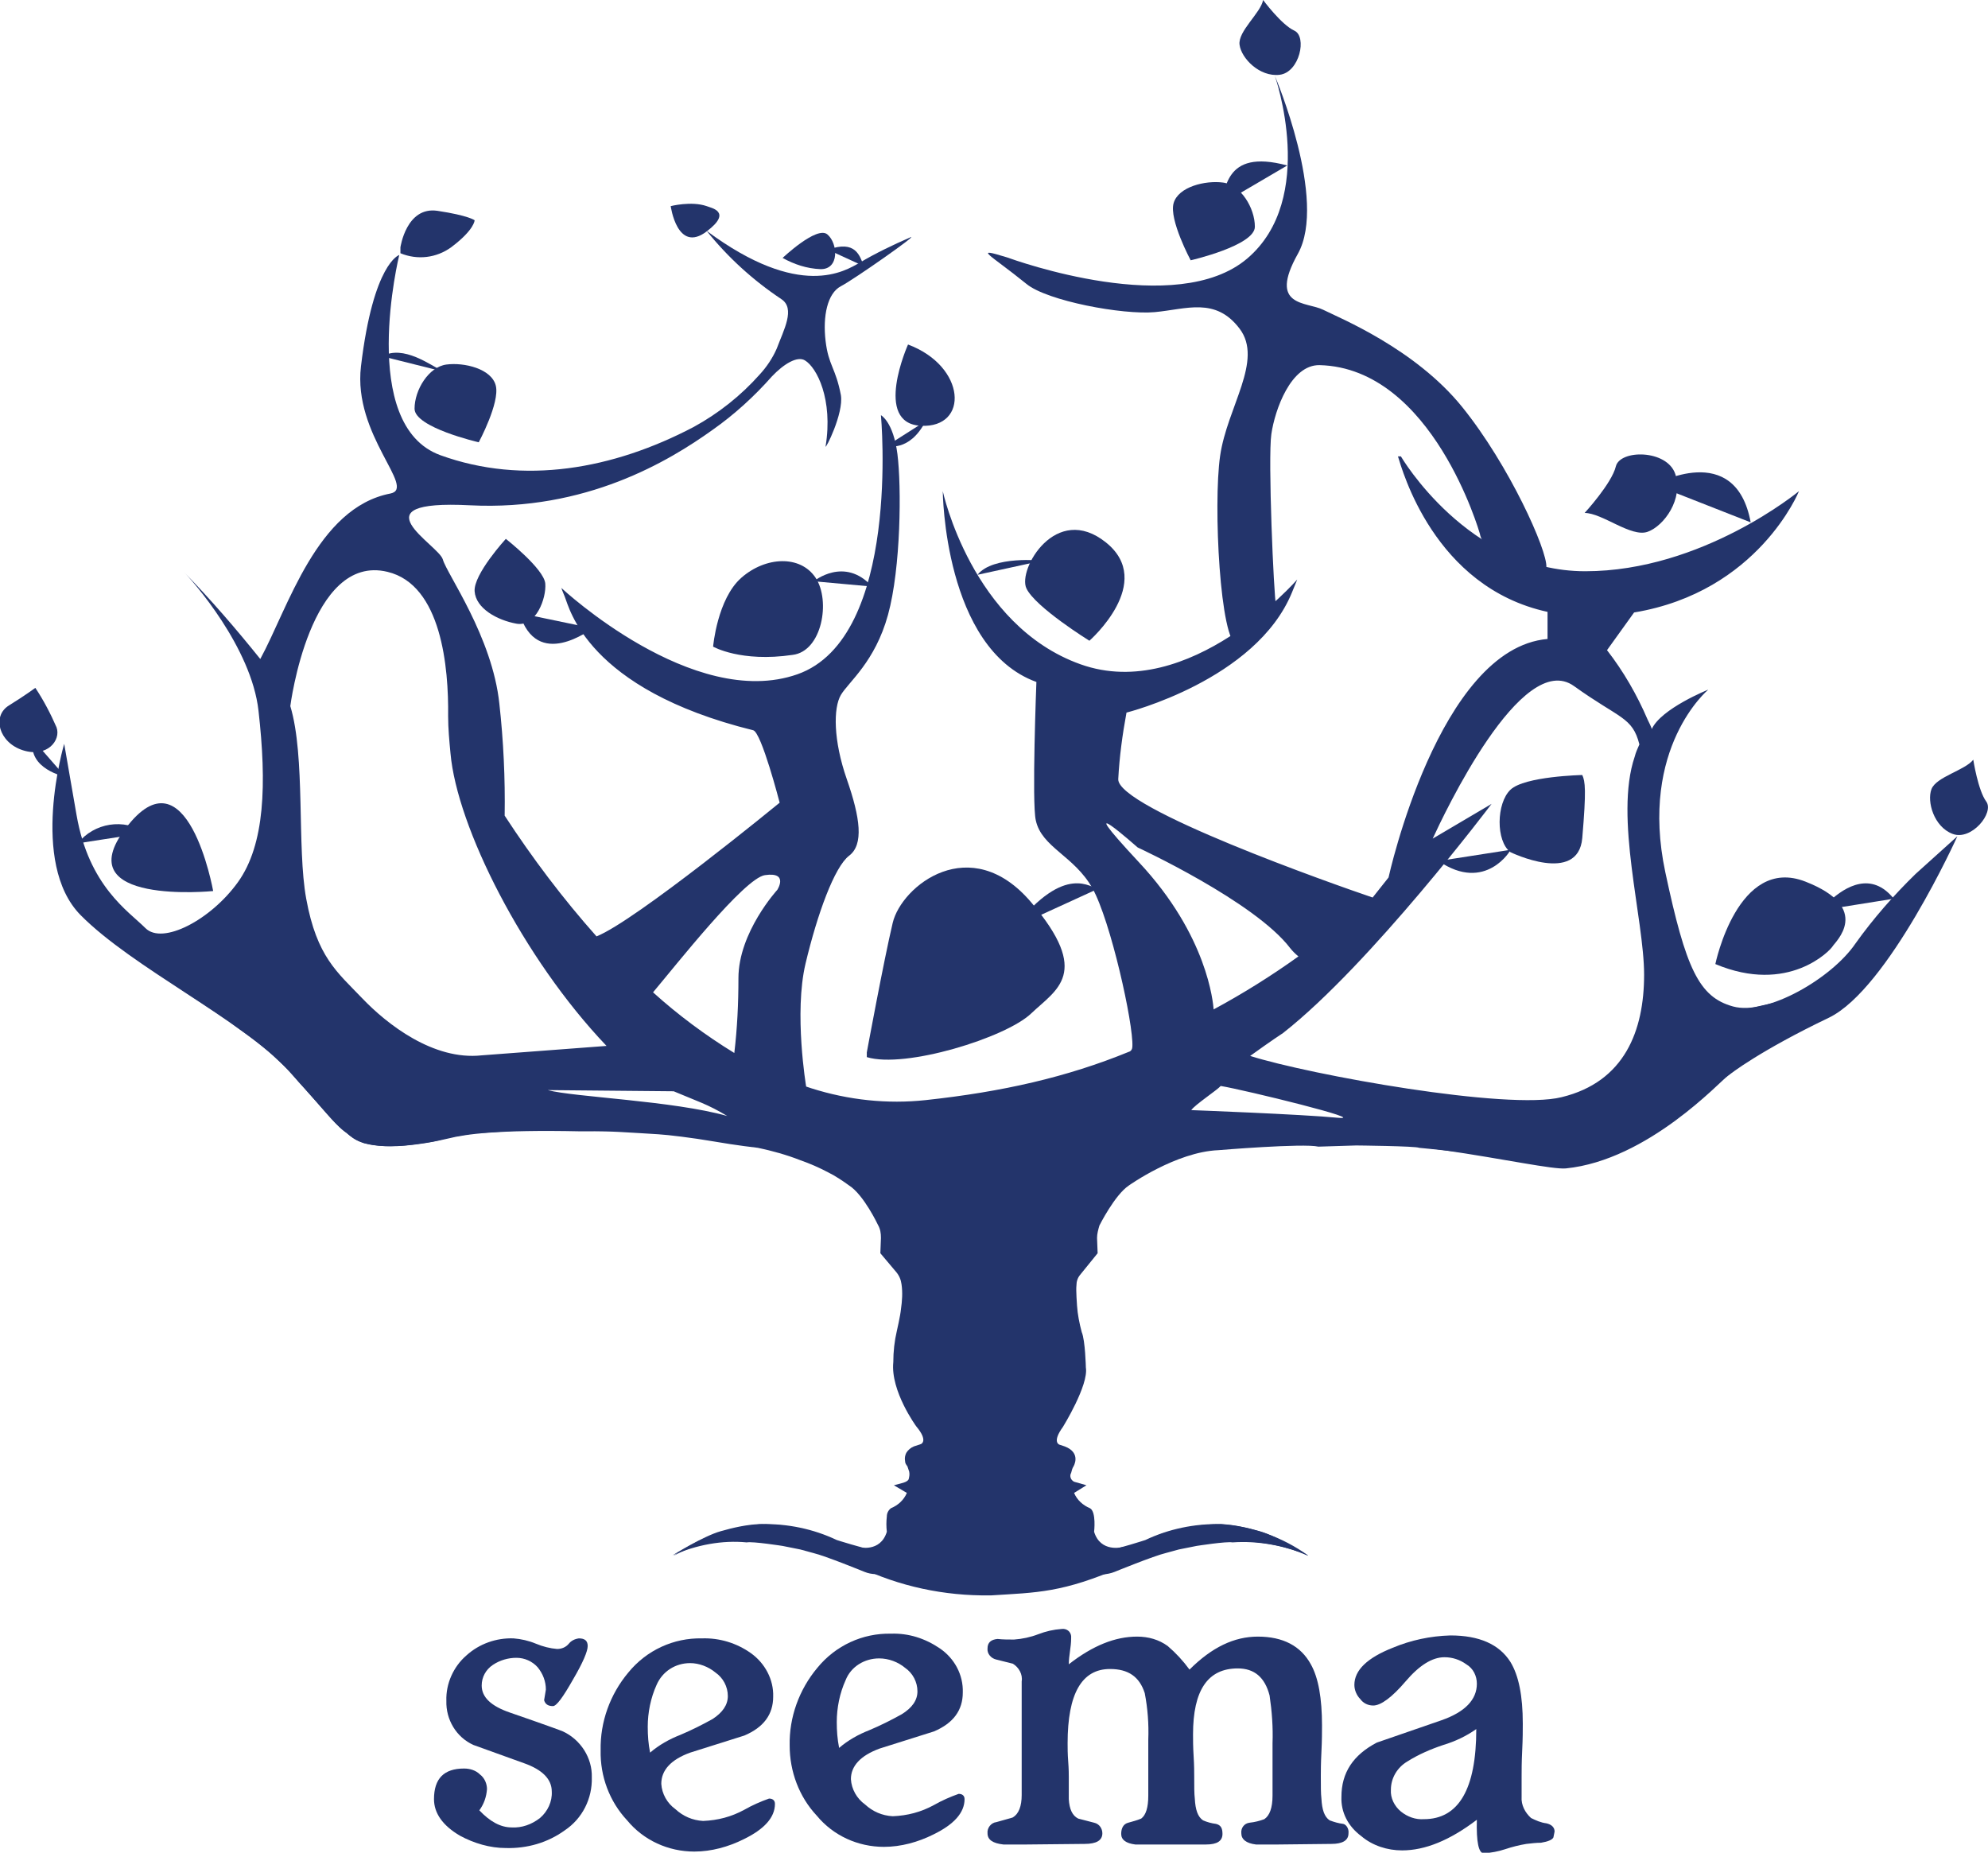 <?xml version="1.0" encoding="utf-8"?>

<svg version="1.1" id="Layer_1" xmlns="http://www.w3.org/2000/svg" xmlns:xlink="http://www.w3.org/1999/xlink" x="0px" y="0px"
	 viewBox="0 0 337.6 314.6" style="enable-background:new 0 0 337.6 314.6;" xml:space="preserve">
<style type="text/css">
	.st0{fill:#23346B;}
</style>
<title>seema</title>
<path class="st0" d="M92.7,286.9c0-1.4-0.5-2.7-1.4-3.8c-0.9-1-2.2-1.6-3.6-1.6c-1.4,0-2.8,0.4-4,1.2c-1.2,0.8-1.9,2.1-1.9,3.5
	c0,2,1.6,3.5,4.8,4.6c5.8,2,8.8,3.1,9,3.2c3,1.4,5,4.5,4.9,7.8c0.1,3.6-1.6,7-4.6,9c-2.9,2.1-6.4,3.1-10,3c-2.7,0-5.4-0.8-7.8-2.1
	c-2.9-1.7-4.4-3.8-4.4-6.2c0-3.5,1.7-5.2,5.1-5.2c1,0,2,0.3,2.7,1c0.8,0.6,1.2,1.6,1.2,2.5c-0.1,1.3-0.5,2.5-1.3,3.6
	c1.8,1.9,3.6,2.9,5.5,2.9c1.7,0.1,3.4-0.5,4.8-1.6c1.3-1.1,2.1-2.8,2-4.5c0-2.1-1.6-3.7-4.7-4.8l-8.6-3.1c-2.9-1.3-4.7-4.3-4.6-7.5
	c-0.1-2.9,1.2-5.8,3.4-7.7c2.2-2,5.1-3,8-2.9c1.3,0.1,2.6,0.4,3.8,0.9c1.2,0.5,2.4,0.8,3.6,0.9c0.8,0,1.5-0.3,2-0.9
	c0.4-0.5,1-0.8,1.7-0.9c1,0,1.5,0.4,1.5,1.3s-0.8,2.8-2.5,5.7c-1.7,3-2.8,4.5-3.4,4.5c-0.8,0-1.3-0.3-1.5-1L92.7,286.9z"/>
<path class="st0" d="M131.3,288.1c0,3-1.6,5.2-4.9,6.6l-9.2,2.9c-3.3,1.2-4.9,3-4.9,5.3c0.1,1.7,1,3.3,2.4,4.3
	c1.3,1.2,2.9,1.9,4.7,2c2.5-0.1,4.8-0.7,7-1.9c1.4-0.8,2.8-1.4,4.2-1.9c0.6,0,1,0.3,1,0.9c0,2.3-1.8,4.3-5.3,6
	c-2.6,1.3-5.5,2.1-8.4,2.1c-4.4,0-8.6-1.9-11.4-5.3c-3-3.2-4.6-7.5-4.5-11.9c-0.1-4.8,1.6-9.5,4.7-13.2c3.1-3.8,7.7-5.9,12.5-5.8
	c3-0.1,5.9,0.8,8.3,2.5C129.9,282.4,131.4,285.2,131.3,288.1z M123.6,288c0-1.6-0.8-3.1-2.1-4c-1.2-1-2.8-1.6-4.3-1.6
	c-2.5,0-4.7,1.4-5.7,3.7c-1,2.2-1.5,4.7-1.5,7.1c0,1.5,0.1,2.9,0.4,4.4c1.5-1.3,3.3-2.3,5.1-3c1.9-0.8,3.7-1.7,5.5-2.7
	C122.7,290.8,123.6,289.5,123.6,288L123.6,288z"/>
<path class="st0" d="M163.5,287.4c0,3-1.6,5.2-4.9,6.6l-9.2,2.9c-3.3,1.2-4.9,3-4.9,5.2c0.1,1.7,1,3.3,2.4,4.3
	c1.3,1.2,2.9,1.9,4.7,2c2.5-0.1,4.8-0.7,7-1.9c1.4-0.8,2.8-1.4,4.2-1.9c0.6,0,1,0.3,1,0.9c0,2.3-1.8,4.3-5.3,6
	c-2.6,1.3-5.5,2.1-8.4,2.1c-4.4,0-8.6-1.9-11.4-5.3c-3-3.2-4.6-7.5-4.6-11.9c-0.1-4.8,1.6-9.5,4.7-13.2c3.1-3.8,7.7-5.9,12.5-5.8
	c3-0.1,5.8,0.8,8.3,2.5C162.1,281.6,163.6,284.4,163.5,287.4z M155.8,287.2c0-1.6-0.8-3.1-2.1-4c-1.2-1-2.8-1.6-4.4-1.6
	c-2.5,0-4.8,1.4-5.7,3.7c-1,2.2-1.5,4.7-1.5,7.1c0,1.5,0.1,2.9,0.4,4.4c1.5-1.3,3.3-2.3,5.1-3c1.9-0.8,3.7-1.7,5.5-2.7
	C154.9,290,155.8,288.7,155.8,287.2L155.8,287.2z"/>
<path class="st0" d="M229,311.3c0,1.2-1,1.8-2.9,1.8l-9.1,0.1c-2.2,0-3.4,0-3.7,0c-1.7-0.2-2.5-0.9-2.5-1.9
	c-0.1-0.9,0.5-1.7,1.4-1.8c0.9-0.1,1.7-0.3,2.5-0.6c0.9-0.6,1.4-1.9,1.4-4V296c0.1-2.7-0.1-5.4-0.5-8.1c-0.8-3.1-2.6-4.6-5.4-4.6
	c-5.1,0-7.6,3.7-7.6,11.2c0,0.9,0,2.1,0.1,3.7c0.1,1.6,0.1,2.7,0.1,3.4c0,1.7,0,3,0.1,3.8c0.1,1.9,0.5,3.1,1.4,3.7
	c0.7,0.3,1.4,0.5,2.2,0.6c0.8,0.2,1.1,0.7,1.1,1.7c0,1.2-0.9,1.8-2.8,1.8h-8.5c-2.1,0-3.2,0-3.5,0c-1.6-0.2-2.4-0.8-2.4-1.8
	s0.4-1.7,1.2-1.9c0.7-0.2,1.5-0.4,2.2-0.7c0.8-0.6,1.2-1.9,1.2-3.9v-9.5c0.1-2.7-0.1-5.3-0.6-7.9c-0.9-2.8-2.8-4.1-5.9-4.1
	c-4.8,0-7.2,4.2-7.2,12.6c0,0.8,0,1.8,0.1,3.1s0.1,2.2,0.1,2.7c0,1.8,0,3,0,3.7c0.1,1.7,0.6,2.8,1.6,3.3l2.7,0.7
	c0.9,0.2,1.4,1,1.4,1.8c0,1.2-1,1.8-3,1.8l-9.9,0.1c-2.3,0-3.6,0-3.9,0c-1.8-0.2-2.7-0.8-2.7-1.9c-0.1-0.9,0.6-1.8,1.5-1.9
	c1.7-0.5,2.6-0.7,2.8-0.8c1-0.6,1.5-1.9,1.5-3.8v-19.3c0.2-1.2-0.5-2.4-1.5-3c-0.9-0.2-1.9-0.5-2.8-0.7c-0.9-0.2-1.6-1-1.5-1.9
	c0-1,0.6-1.5,1.7-1.6c0.9,0.1,1.9,0.1,2.8,0.1c1.4-0.1,2.8-0.4,4.1-0.9c1.3-0.5,2.6-0.8,4-0.9c0.8-0.1,1.5,0.4,1.6,1.2
	c0,0.1,0,0.3,0,0.4c0,0.7-0.1,1.5-0.2,2.2c-0.1,0.7-0.2,1.5-0.2,2.2c4.1-3.2,7.9-4.7,11.6-4.7c1.9,0,3.7,0.5,5.2,1.6
	c1.4,1.2,2.6,2.5,3.7,4c3.8-3.8,7.6-5.6,11.6-5.6c4.3,0,7.3,1.6,9,4.7c1.3,2.3,1.9,5.8,1.9,10.4c0,1,0,2.5-0.1,4.5s-0.1,3.3-0.1,4.1
	c0,1.7,0,3,0.1,3.8c0.1,1.9,0.5,3.1,1.4,3.7c0.8,0.3,1.5,0.5,2.3,0.6C228.6,309.8,229.1,310.5,229,311.3z"/>
<path class="st0" d="M227.8,305.1c0-4.1,2-7.1,6-9.2l11-3.8c4-1.4,6-3.5,6-6.2c0-1.3-0.6-2.6-1.8-3.3c-1.1-0.8-2.4-1.2-3.7-1.2
	c-2.1,0-4.3,1.4-6.6,4.1s-4.2,4.1-5.5,4.1c-0.9,0-1.7-0.4-2.2-1.1c-0.6-0.6-1-1.5-1-2.4c0-2.5,2.2-4.6,6.5-6.3
	c3.1-1.3,6.4-2,9.8-2.1c4.9,0,8.3,1.5,10.2,4.5c1.4,2.3,2.1,5.7,2.1,10.5c0,1,0,2.5-0.1,4.5s-0.1,3.5-0.1,4.5c0,1.7,0,2.9,0,3.4
	c-0.1,1.4,0.6,2.7,1.6,3.6c0.8,0.4,1.7,0.8,2.6,0.9c0.9,0.2,1.4,0.7,1.4,1.4l-0.2,1c-0.2,0.4-0.9,0.7-2.1,0.9
	c-0.8,0-1.6,0.1-2.5,0.2c-1.2,0.2-2.4,0.5-3.6,0.9c-1.2,0.4-2.4,0.6-3.6,0.7c-0.9,0-1.3-1.9-1.2-5.7c-4.6,3.5-8.8,5.2-12.7,5.2
	c-2.5,0-5-0.8-6.9-2.4C228.9,310.1,227.7,307.7,227.8,305.1z M236.2,303.9c-0.1,1.4,0.6,2.8,1.7,3.7c1.1,0.9,2.5,1.4,3.9,1.3
	c5.9,0,8.9-5.1,8.9-15.3c-1.7,1.2-3.6,2.1-5.6,2.7c-2.1,0.7-4.2,1.6-6.1,2.8C237.3,300.1,236.2,301.9,236.2,303.9L236.2,303.9z"/>
<path class="st0" d="M174.3,48.2c3.5,2.9,16.4,5.3,21.8,4.8s10.3-2.6,14.4,2.8s-2.1,13.3-3.3,21.6s0,31.7,2.9,32.1s7-4.8,6.6-6.6
	s-1.4-25.1-0.8-29.2s3.3-11.8,8.2-11.7c19.2,0.5,27.2,28.6,27.2,28.6c0.7,4.2,11.1,8.5,11.3,5.7s-6.3-17.3-14.3-27.2
	S227.5,54,224.7,52.6s-9.4-0.4-4.3-9.5s-3.9-30.2-3.9-30.2l0,0c0,0,7.3,20.8-4.7,31s-39.4,0.3-40.8-0.2
	C165.1,41.9,168,43.1,174.3,48.2z"/>
<path class="st0" d="M35.6,101.6c-0.2-0.2-0.4-0.4-0.4-0.4L35.6,101.6z"/>
<path class="st0" d="M186.5,150.9c-1.2,0-5.5-4.5-14.2,6.5"/>
<path class="st0" d="M13.2,143.2c2.8-3.5,7.8-4.3,11.6-1.8"/>
<path class="st0" d="M75.3,63.1c-2.2-1.1-6.8-4.6-10.4-2.6"/>
<path class="st0" d="M207,34.9c1.4-2.1,0.5-9.8,11.6-6.8"/>
<path class="st0" d="M281,82.3c0,0,13.7-7.7,16.3,6.4"/>
<path class="st0" d="M309.1,154.6c-5.1,7.9,5-11.3,12.5-2"/>
<path class="st0" d="M138.2,98.7c0,0,5.2-4.3,9.9,0.9"/>
<path class="st0" d="M177,95.2c0,0-8.4-0.9-11,2.4"/>
<path class="st0" d="M100.7,106.7c-0.4,0.1-9.5,7.3-12.5-2.6"/>
<path class="st0" d="M256.5,144.3c0.2-0.1-4.2,7.4-12.2,1.9"/>
<path class="st0" d="M11.1,131.9c0,0-6.5-1.3-5.5-6.3"/>
<path class="st0" d="M233.1,152.4c-6.5-2.2-43.4-15.2-43.2-20.1c0.2-3.8,0.7-7.5,1.4-11.3c0,0,22-5.5,28.1-20.4
	c1.1-2.7,0.9-2.2,0.9-2.2s-18.3,21-36.8,14.4s-23.4-29.4-23.4-29.4l0,0c0,0,0.2,26.7,15.9,32.4c0,0-0.8,20.6-0.1,23.5
	c1,4.6,6.5,6,9.6,11.5s7,23.1,6.8,26.9c0,0.4-0.2,0.8-0.6,0.9c-10.5,4.3-21.5,6.8-34.5,8.2c-6.5,0.7-13.1,0-19.4-2l-0.9-0.3
	c0,0-2.1-12.5-0.1-20.9s4.9-16.4,7.4-18.3s1.9-6.4-0.4-13s-2.3-12.1-1-14.3s5.8-5.6,8-13.6s2.3-21.8,1.6-27.3s-2.8-6.6-2.8-6.6
	s3.5,37.8-14.2,44s-40-14.6-40-14.6s-0.3-0.5,0.5,1.4s3.7,15.7,32,22.7c1.4,0.3,4.5,12.3,4.5,12.3s-24.5,20.1-31.1,22.7
	c-5.7-6.4-10.9-13.3-15.6-20.5c0.1-6.3-0.2-12.7-0.9-19c-1.2-11.4-8.9-22-9.6-24.5s-15.1-10.2,4.6-9.2s33.8-7.5,41.2-12.8
	c3.7-2.6,7.1-5.7,10.1-9.1c2-2.1,4.3-3.5,5.6-2.7c2,1.2,4.8,6.6,3.5,14.6c-0.1,0.7,3.1-5.6,2.6-8.7c-0.9-4.7-2.1-5-2.6-9.2
	s0.3-8.1,2.6-9.3s13.4-9,11.8-8.3c-3,1.3-5.9,2.7-8.6,4.3c-2.5,1.4-10.1,6.4-26-5.4c3.6,4.5,7.9,8.4,12.7,11.6
	c2.4,1.6,0.4,5.2-0.8,8.4c-0.7,1.6-1.7,3.1-2.9,4.4c-3.2,3.6-7,6.6-11.2,8.9c-13.7,7.2-28.9,9.9-43,4.8s-7-34-7-34l0,0
	c0,0-4.4,1.3-6.5,18.9c-1.4,11.7,9.5,20.7,5,21.6c-12.5,2.4-17.4,19.5-22.1,28.1c-4.1-5.1-8.4-10.1-13-14.8
	c1.5,1.5,11.5,12.8,12.7,23.6c1.4,12.4,1.1,22.7-3.5,29.1s-12.8,10.7-15.7,7.8s-9.6-7.1-11.7-19.2l-2.1-12.1l0,0
	c0,0-6,20.2,2.8,29.1s27.4,17.8,35.2,26.3s7.3,8.7,11,11.5c3.4,2.5,11.8,1.2,16.3,0.1c2.8-0.7,8.2-1.5,22.3-1.2
	c4.8,0.1,18.2-0.9,31.8,2.6c6,1.6,12.6,2,16.6,7.8c3.8,5.3,8,13.8,9,19.2c1.2,6.3,0.1,11.2-0.5,16.2c-0.6,4.7,3.7,4.4,3.2,7
	c-0.2,0.8-1.1,7.8-1.2,8.7c-0.1,0.6-6.2,2.9-6.2,2.9s7.4-4.9,7.5-4.8c-5.6,10-5.6,9.9-9.2,11.5c-2.8,1.3-7.2,0.2-7.2,0.2
	c1.3,2.3,26.8,5,26.8,5s36.8-9.6,32.4-7.6c-18.1,8.4-21.5-1.7-21.5-1.7l-1.5-10.1c-0.3-4.6-3.8-4.3-3.1-9.4
	c0.6-4.4,4.6-7.8,5.1-11.6c0.6-4.6,1.8-10.6,2.4-14.4c1-6.5,5.9-14.3,13.1-16.2c3.8-2.6,10.5-2.6,16-3.4c20.9-2.8,49.5,4.8,53.9,4.4
	c14-1.4,26.3-14.9,27.5-15.7c0.5-0.4,5.5-4.3,17.2-9.9c10.1-4.9,21.8-30.8,21.8-30.8s-6.1,5.5-7.1,6.4c-3.7,3.6-7.2,7.6-10.2,11.8
	c-4,5.9-15,12.3-20.8,10.7s-8-6.4-11.5-22.8c-4.5-21.2,7.3-31,7.3-31s-8,3.2-9.6,6.7c0-0.2-0.6-1.4-0.7-1.6
	c-1.8-4.2-4.1-8.2-6.9-11.8l4.6-6.4c21.1-3.5,28-20.6,28-20.6s-16.4,13.6-36.3,13.6s-31.3-19.5-31.3-19.5h-0.5
	c0.7,2.2,6.1,22.2,25.4,26.4v4.6c-18.5,1.6-27,40.5-27,40.5 M129.9,148.6c4.1-0.6,2.1,2.5,2.1,2.5s-6.6,7.2-6.6,15
	c0,4.3-0.2,8.5-0.7,12.7c-4.9-3-9.6-6.5-13.8-10.3C114.7,164,126.4,149.1,129.9,148.6L129.9,148.6z M81.8,179.2
	c-8.2,0.9-16.1-5.3-20.3-9.7s-7.7-7-9.5-16.9c-1.6-8.7-0.1-24.1-2.7-32.7l0,0c0,0,3.3-26,16.5-22.8c9.2,2.2,10.4,16.3,10.3,24.5
	c0,2.1,0.2,4.2,0.4,6.3c1.1,12.5,12.3,34.8,26.5,49.7 M114.4,185.3c4,1.7,5.8,2.2,9.1,4.2c-9.2-2.6-26-3.2-30.5-4.4 M193.2,143.9
	c0,0,19.9,9.2,25.9,17.1c0.4,0.5,0.9,1,1.4,1.4c-4.6,3.3-9.4,6.3-14.4,9c-0.1-1.1-1-12.5-12.7-25
	C181.1,133.2,193.2,143.9,193.2,143.9z M227.2,189.8c-6.2-0.6-24.9-1.3-24.9-1.3c0.6-0.9,4.4-3.4,5-4.1
	C211.5,185.1,232.7,190.3,227.2,189.8L227.2,189.8z M243.3,142.4c1.8-3.9,15.1-32.3,24-25.9c7.8,5.6,9.9,5.2,11.1,9.9
	c-0.3,0.7-0.6,1.3-0.8,2.1c-3.5,10.3,1.6,27.5,1.6,37s-3.3,18.2-14,20.8c-9.1,2.3-42.8-3.8-52.9-7c3.6-2.6,5.6-3.9,5.6-3.9
	c14.9-11.7,35.4-38.9,35.4-38.9"/>
<path class="st0" d="M140.6,42.4c4.7-1.7,5.4,1,6.1,2.8"/>
<path class="st0" d="M150.6,75.7c0,0,3.8,1.2,6.6-4.2"/>
<path class="st0" d="M85.9,91.5c0,0,6.5,5.1,6.7,7.6s-1.6,7.4-4.9,6.8s-6.9-2.6-7.1-5.5S85.9,91.5,85.9,91.5z"/>
<g id="leaves">
	<path class="st0" d="M147.2,178.7c0,0,2.9-15.7,4.4-22s13.2-15.6,23.5-3.5s4.3,14.8,0,18.9s-21.4,9.4-27.9,7.4"/>
	<path class="st0" d="M291.3,163.7c0,0,3.8-18.5,15.3-14s5,10.3,4.6,11S303.7,168.9,291.3,163.7z"/>
	<path class="st0" d="M36.2,151.3c0,0-24.9,2.5-14.9-10.6C31.8,126.7,36.2,151.3,36.2,151.3z"/>
	<path class="st0" d="M81.3,75.1c0,0-10.9-2.5-10.9-5.7s2.4-7.1,5.4-7.5s7.7,0.7,8.4,3.6S81.3,75.1,81.3,75.1z"/>
	<path class="st0" d="M121.1,109.8c0,0,0.7-8.1,4.8-11.7s10-3.9,12.6,0s1.1,12.5-3.9,13.1C125.8,112.5,121.1,109.8,121.1,109.8z"/>
	<path class="st0" d="M185,108.8c0,0-9.2-5.7-10.7-8.9s5-14.6,13.5-7.8S185,108.8,185,108.8z"/>
	<path class="st0" d="M202.2,44.2c0,0,10.9-2.5,10.9-5.7s-2.4-7.1-5.4-7.5s-7.6,0.7-8.4,3.5S202.2,44.2,202.2,44.2z"/>
	<path class="st0" d="M68,42c0,0,1-7,6.3-6.2s6.3,1.6,6.3,1.6s0,1.6-4,4.6c-2.5,1.8-5.7,2.2-8.6,1"/>
	<path class="st0" d="M335.1,129c0,0,0.8,5.2,2.2,7.1s-2.5,6.7-5.7,5.5s-4.4-5.5-3.6-7.6S333.7,130.8,335.1,129z"/>
	<path class="st0" d="M256.5,144.7c0,0,11.5,5.6,12.2-2.4c0.7-8.2,0.5-9.6,0-10.7c0,0-9.8,0.2-12.2,2.5S254,142.8,256.5,144.7"/>
	<path class="st0" d="M6,116.8c1.4,2.1,2.6,4.4,3.6,6.7c0.8,2.2-1.6,5.2-5.7,3.9s-5.3-5.8-2.4-7.6S6,116.8,6,116.8z"/>
	<path class="st0" d="M132.9,43.8c0,0,5.8-5.5,7.6-4s2.1,6-1.2,5.9C137,45.6,134.9,44.9,132.9,43.8z"/>
	<path class="st0" d="M113.9,35c0,0,1.1,8.1,6.1,4.3c4.5-3.4,0.7-4,0-4.3C117.4,34.1,113.9,35,113.9,35z"/>
	<path class="st0" d="M154.2,58.5c0,0-6,13.4,2.2,13.8S164.1,62.2,154.2,58.5"/>
</g>
<path class="st0" d="M222.1,264.1c-4.3-3.1-9.4-4.9-14.8-5.3c-4.4-0.1-8.8,0.8-12.8,2.7c0,0-14.8,4.9-26.2,5.2
	c-11.4-0.4-26.2-5.2-26.2-5.2c-4-1.9-8.4-2.8-12.8-2.7c-5.3,0.4-10.4,2.2-14.8,5.3c-0.8,0.7,11.1-8.1,31.2,1.9
	c7,3.4,14.7,5,22.4,4.9h0.2c7.8-0.5,12.1-0.4,22.4-4.9C211.5,257.1,222.9,264.9,222.1,264.1z"/>
<path class="st0" d="M214.5,0c0,0,3.1,4.2,5.3,5.2s0.9,7.1-2.5,7.5s-6.5-2.8-6.8-5.1S214.1,2.2,214.5,0z"/>
<path class="st0" d="M269.1,87.1c0,0,4.6-5,5.3-7.9s8.7-2.9,10.1,1.3s-1.9,8.8-4.7,9.8S272.1,87.1,269.1,87.1z"/>
<path class="st0" d="M77,192.9c-0.6,0.1-1.1,0.2-1.7,0.4c-0.8,0.2-1.6,0.4-2.4,0.5"/>
<path class="st0" d="M114.2,264.1c0,0,5.3-3.3,8.2-4.1c2.1-0.6,4.3-1.1,6.5-1.2c3.5,0,7,0.5,10.4,1.7c0,0,4.5,2.2,6.5,2.2
	c0,0,3.7,1,4.8-2.6c-0.1-0.9-0.1-1.7,0-2.6c0-0.6,0.3-1.1,0.7-1.4c1.2-0.5,2.2-1.4,2.7-2.6l-2.2-1.3l1.5-0.4c0,0,0.8-0.2,1-0.6
	c0.1-0.4,0.2-0.8,0.1-1.3c-0.1-0.3-0.2-0.6-0.3-0.9c-0.2-0.3-0.4-0.5-0.4-0.9c-0.1-0.5,0-1,0.2-1.4c0.3-0.5,0.8-0.9,1.3-1.1l1.2-0.4
	c0,0,1.3-0.5-0.8-3c0,0-4.4-6-3.9-10.9c0-1.8,0.2-3.6,0.6-5.3c0,0,0.6-2.6,0.7-3.7c0.2-1.4,0.3-2.8,0.1-4.2
	c-0.1-0.8-0.4-1.5-0.9-2.1l-2.7-3.2l0.1-2.6c0-0.8-0.1-1.5-0.5-2.2c0,0-2.4-5.1-4.9-6.7c-1.1-0.8-2.3-1.6-3.5-2.2
	c-1.5-0.8-3.1-1.5-4.8-2.1c-2.3-0.9-4.8-1.6-7.2-2.1c0,0-3.6-0.4-7.6-1.1c-3.5-0.6-7.6-1.1-9.3-1.2c0,0-6.4-0.4-6.7-0.4
	c0,0-10.9-0.5-11.4-0.3c0,0-2.6,0-5.5,0.1c-1.2,0-2.5,0.1-3.7,0.2l-3.3,0.2c-0.8,0-1.5,0.2-2.2,0.3s-1.6,0.2-2.3,0.4
	c-0.6,0.1-1.1,0.2-1.7,0.4c-0.8,0.2-1.6,0.4-2.4,0.5c0,0-4.5,0.7-5.6,0.6c-1.8,0.1-3.5-0.1-5.2-0.5c-1.1-0.4-2.1-0.9-3-1.8
	c0,0-0.7-0.2-3.4-3.3c0,0-3.5-4-4.7-5.3l-1.5-1.8l-1.9-1.8c-1.4-1.4-2.9-2.6-4.5-3.8c0,0-3.6-2.6-4.8-3.5l-7.5-5
	c-1.5-1,15.5,5,15.5,5l17.2,13.9c0,0,26.1,4.5,36.4,1.1c3.5,1.5,7.2,2.6,11,3.2c0,0,24.4-3.8,38.3,7.5c0,0,23.6,7.4,22.6,22
	c0,0,5.1,20.4-1.2,29s-12.6,12.4-12.6,12.4s-5.8,7.1-10.9,5c0,0-6.6-2.7-8.7-3.2l-2.2-0.6l-3-0.6c0,0-5.1-0.8-6.1-0.6
	C122.7,261.5,118.3,262.3,114.2,264.1z"/>
<path class="st0" d="M222.1,264.1c0,0-5.3-3.3-8.2-4.1c-2.1-0.6-4.3-1.1-6.5-1.2c-3.5,0-7,0.6-10.3,1.7c0,0-4.5,2.2-6.5,2.2
	c0,0-3.7,1-4.8-2.6c0,0,0.4-3.4-0.7-4c-1.2-0.5-2.2-1.4-2.7-2.6l2.1-1.3l-2.1-0.6c-0.6-0.3-0.8-1-0.5-1.5c0,0,0,0,0,0
	c0.1-0.4,0.2-0.8,0.4-1.1c0,0,1.4-2.3-1.5-3.4l-0.9-0.3c0,0-1.3-0.4,0.6-3c0,0,4.4-7.1,3.9-10.1c0,0-0.1-4.6-0.7-6
	c-0.4-1.5-0.7-3-0.8-4.5c0,0-0.2-2.7-0.1-3.4c0-0.7,0.2-1.3,0.6-1.8l3-3.7l-0.1-2.6c0-0.7,0.2-1.4,0.4-2.1c0,0,2.6-5.2,5-6.8
	c0,0,8-5.7,15.2-6c0,0,14.4-1.2,17-0.6l6.4-0.2c0,0,10.2,0.1,10.7,0.4c0,0,12.5,1.2,13.3,1.6l8.1,1.4c1.2,0.2,2.5,0.3,3.7,0.3
	c0,0,4.2-0.5,5.2-1.1c0,0,7.9-3,9.9-4.8c0,0,5.6-4,6.8-5l4.2-3.7c0,0,4.9-4,7.1-5c0,0,9.1-5.3,10.3-5.5c0,0,1.7-5.1,0-4.7
	s-19.6,4.4-19.6,4.4l-17.2,13.9c0,0-26.1,4.5-36.4,1.1c0,0-5.6,4.9-11.2,4.6c0,0-25.4-6.9-38,6.1c0,0-23.6,7.4-22.6,22
	c0,0-5.1,20.4,1.2,29c6.4,8.6,7.6,13.9,7.6,13.9s10.8,5.6,15.9,3.5c0,0,6.6-2.7,8.7-3.2l2.2-0.6l3-0.6c0,0,5.1-0.8,6.1-0.6
	C213.6,261.6,218,262.4,222.1,264.1z"/>
</svg>
